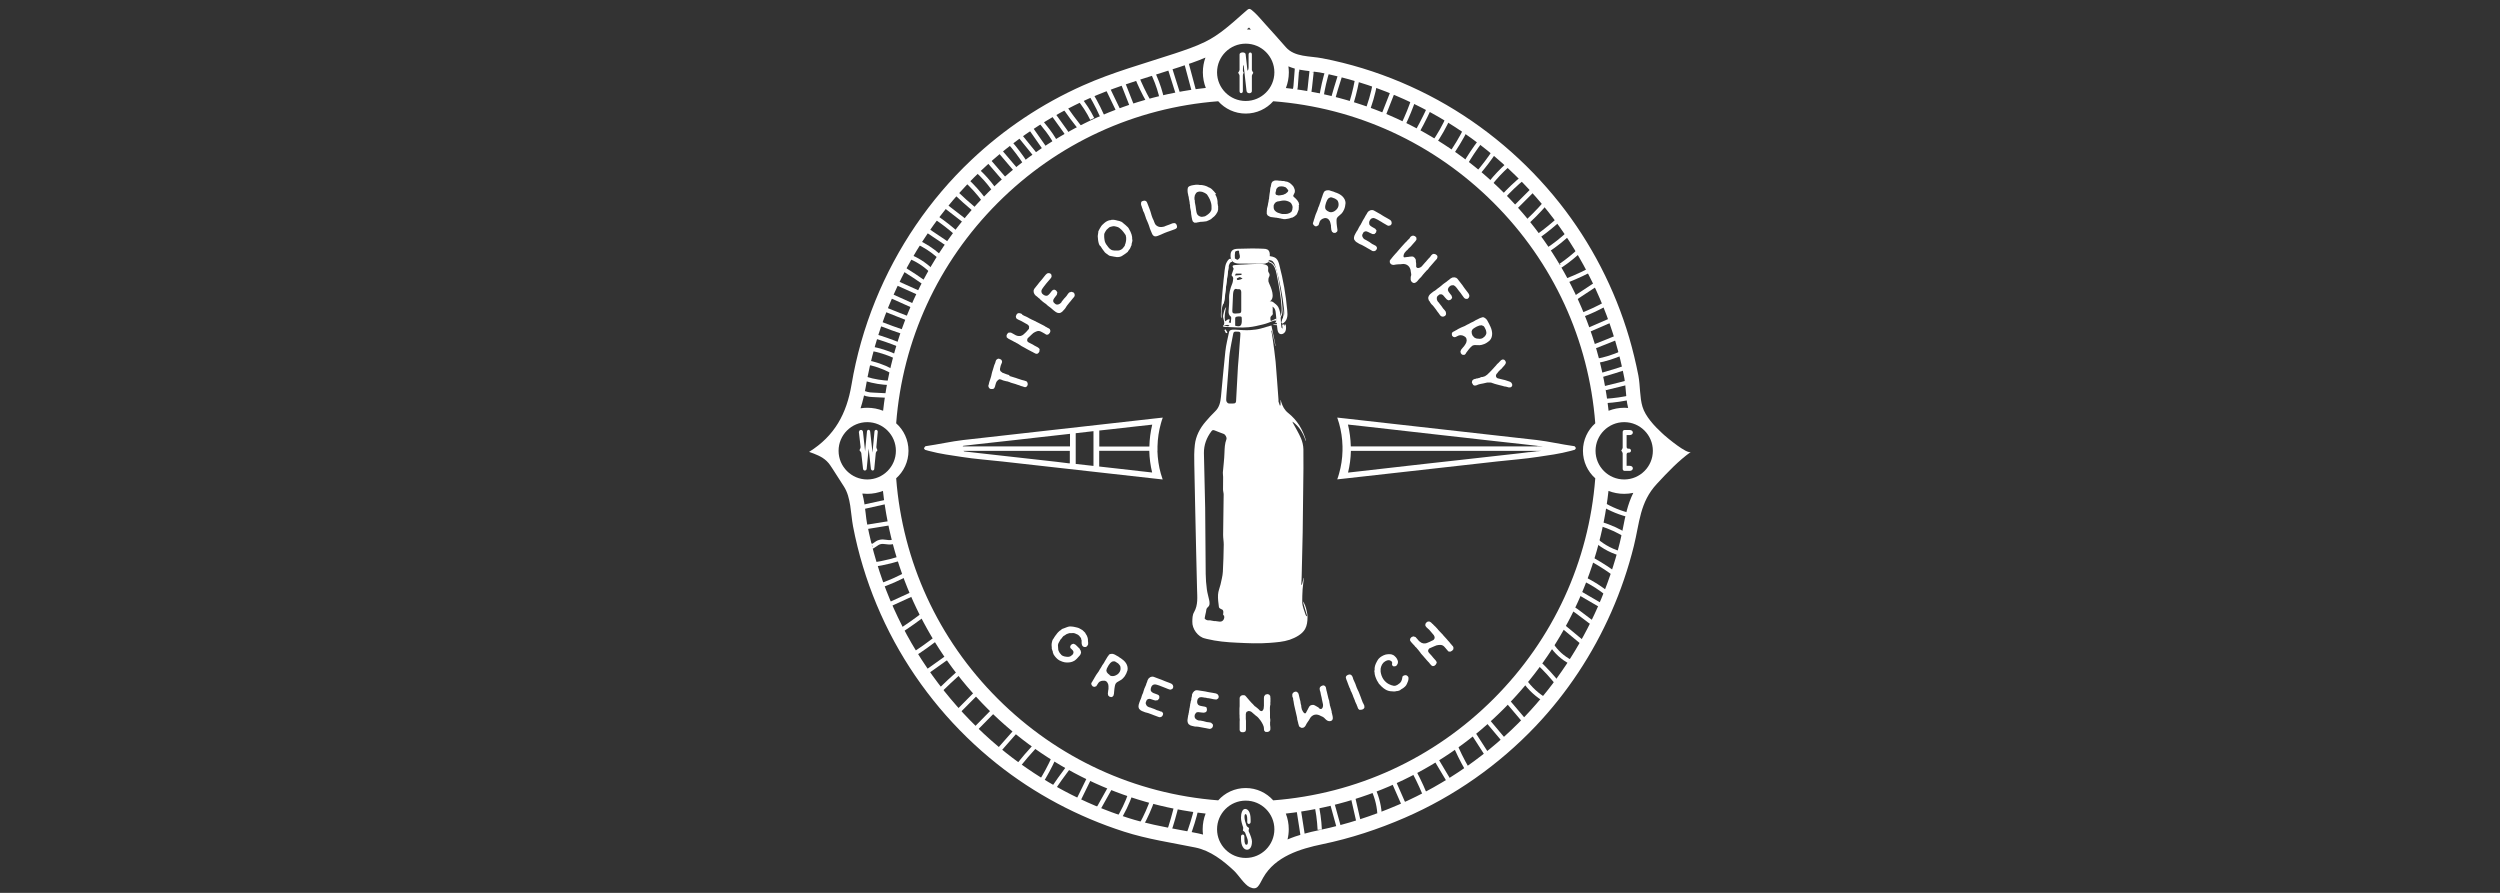 <?xml version="1.0" encoding="UTF-8"?>
<svg id="Layer_1" data-name="Layer 1" xmlns="http://www.w3.org/2000/svg" viewBox="0 0 280 100">
  <rect x="0" y="0" width="280" height="100" fill="#333333" stroke="none"/>
  <defs>
    <style>
      .cls-1 {
        fill: #fff;
        stroke-width: 0px;
      }
    </style>
  </defs>
  <path class="cls-1" d="m186.37,48.71l-.23-.21c-.85-.78-1.86-1.87-2.18-2.94-.32-1.05-.25-2.37-.46-3.49-.28-1.43-.62-2.85-1.03-4.25-1.61-5.46-4.26-10.61-7.79-15.07-3.73-4.71-8.4-8.67-13.67-11.56-2.67-1.46-5.49-2.65-8.4-3.54-1.48-.45-2.98-.83-4.5-1.12-1.42-.28-3.09-.11-4.09-1.24-.77-.87-1.53-1.74-2.32-2.6-.39-.42-.76-.89-1.18-1.28-.65-.58-.56-.53-1.2.02-1.38,1.21-2.68,2.44-4.35,3.26-1.1.54-2.26.92-3.42,1.31-3.43,1.13-6.94,2.09-10.25,3.57-4.61,2.05-8.86,4.89-12.52,8.36-4.66,4.4-8.33,9.82-10.74,15.75-1.23,3.03-2.13,6.19-2.67,9.41-.54,3.21-1.87,5.73-4.75,7.52.7.25,1.43.51,1.97,1.03.28.27.49.6.7.93.41.64.82,1.28,1.23,1.92.8,1.24.75,3.02,1.02,4.45.29,1.52.66,3.02,1.11,4.5.88,2.91,2.06,5.74,3.51,8.41,2.87,5.28,6.8,9.96,11.5,13.7,4.23,3.37,9.08,5.94,14.22,7.59,2.64.85,5.3,1.23,8,1.78,1.68.34,3.11,1.46,4.33,2.6.5.47,1.16,1.56,1.76,1.84.88.41,1.02-.2,1.51-1.07,1.35-2.37,4.12-3.22,6.63-3.74,3.14-.65,6.27-1.68,9.22-2.96,5.52-2.39,10.53-5.91,14.67-10.27,3.54-3.73,6.4-8.08,8.47-12.78,1.05-2.38,1.89-4.85,2.52-7.38.66-2.65.65-4.9,2.59-6.98,1.19-1.28,2.39-2.56,3.8-3.57-.41.3-2.69-1.61-3.01-1.9ZM139.52,4.89c1.77,0,3.21,1.44,3.21,3.21s-1.44,3.21-3.21,3.21-3.21-1.44-3.21-3.21,1.44-3.21,3.21-3.21Zm-42.39,48.81c-1.77,0-3.21-1.44-3.21-3.21s1.44-3.21,3.21-3.21,3.21,1.44,3.21,3.21-1.44,3.21-3.21,3.21Zm42.39,42.39c-1.77,0-3.21-1.44-3.21-3.21s1.44-3.21,3.21-3.21,3.21,1.44,3.21,3.21-1.44,3.21-3.21,3.21Zm39.15-42.52c-.72,9.33-4.7,18-11.38,24.69-6.69,6.69-15.36,10.66-24.69,11.38-.76-.85-1.86-1.38-3.08-1.38s-2.33.53-3.08,1.38c-9.33-.72-18-4.7-24.69-11.38s-10.66-15.36-11.38-24.69c.85-.76,1.38-1.86,1.38-3.08s-.53-2.33-1.38-3.08c.72-9.33,4.7-18,11.38-24.69,6.69-6.69,15.36-10.66,24.69-11.38.76.85,1.86,1.38,3.08,1.38s2.33-.53,3.08-1.38c9.33.72,18,4.7,24.69,11.38,6.69,6.69,10.66,15.36,11.38,24.69-.85.76-1.38,1.86-1.38,3.08s.53,2.33,1.38,3.08Zm3.24.13c-1.77,0-3.21-1.44-3.21-3.21s1.44-3.21,3.21-3.21,3.21,1.44,3.21,3.21-1.44,3.21-3.21,3.21Zm-37.71,40.33c.09-.37.14-.76.14-1.16,0-.62-.12-1.21-.33-1.75,9.2-1.01,17.83-5.14,24.41-11.73,6.59-6.59,10.72-15.22,11.73-24.41.54.21,1.13.33,1.75.33.35,0,.7-.04,1.03-.11-.64,1.29-.9,2.61-1.15,3.9-.11.55-.22,1.11-.36,1.67-.6,2.43-1.42,4.82-2.43,7.12-2.02,4.6-4.77,8.74-8.17,12.32-3.98,4.19-8.87,7.61-14.14,9.9-2.95,1.28-5.95,2.24-8.91,2.86-1.19.25-2.43.56-3.59,1.06Zm-9.46-.56c-.18-.05-.35-.09-.54-.13-.67-.14-1.35-.26-2-.38-2.02-.38-3.94-.74-5.84-1.35-5.02-1.61-9.63-4.07-13.71-7.31-4.51-3.59-8.34-8.16-11.09-13.21-1.4-2.58-2.54-5.3-3.38-8.11-.43-1.42-.79-2.88-1.07-4.34-.07-.35-.11-.75-.16-1.18-.08-.7-.17-1.44-.37-2.18.18.02.37.03.56.03.62,0,1.21-.12,1.75-.33,1.01,9.2,5.14,17.83,11.73,24.41,6.59,6.59,15.22,10.72,24.41,11.73-.21.54-.33,1.13-.33,1.75,0,.2.01.4.04.59Zm-35.85-47.47c-.54-.21-1.13-.33-1.75-.33-.26,0-.51.02-.76.06.24-.74.43-1.53.58-2.37.52-3.1,1.39-6.15,2.58-9.08,2.33-5.73,5.91-10.99,10.36-15.19,3.56-3.36,7.62-6.07,12.07-8.06,2.4-1.07,4.99-1.89,7.5-2.68.85-.27,1.73-.55,2.6-.83.97-.32,1.96-.65,2.94-1.07-.19.51-.29,1.07-.29,1.65,0,.62.12,1.21.33,1.75-9.2,1.01-17.83,5.14-24.41,11.73s-10.72,15.22-11.73,24.41Zm81.27,0c-1.01-9.2-5.14-17.83-11.73-24.41s-15.22-10.72-24.41-11.73c.21-.54.33-1.13.33-1.75,0-.23-.02-.46-.05-.68.84.37,1.74.46,2.51.55.36.04.69.08.99.13,1.46.28,2.92.65,4.34,1.08,2.8.85,5.52,2,8.1,3.41,5.05,2.76,9.6,6.62,13.18,11.14,3.36,4.25,5.96,9.28,7.51,14.53.4,1.35.73,2.72,1,4.1.07.38.11.83.15,1.31.05.66.1,1.34.27,2.01-.14-.01-.28-.02-.42-.02-.62,0-1.21.12-1.75.33ZM140.11,3.32c-.15-.02-.3-.03-.46-.03l.24-.21.22.25Z"/>
  <path class="cls-1" d="m113.05,42.11l.14.04.13.04.26.08.06.02.07.02.1.03.13.05.16.05.09.03.07.02.04.02.1.03.14.04.09.02.11.03c.11.03.19.06.21.07l.09.08h0s.06.16.06.16v.18s-.11.18-.11.18l-.17.07-.11-.03-.1-.03-.05-.02-.07-.02-.11-.03-.09-.03-.14-.06-.14-.04-.12-.04-.13-.05-.41-.12-.14-.04-.08-.04-.11-.04-.12-.04-.1-.03h-.07s-.04-.02-.04-.02h-.04s-.09-.03-.09-.03l-.1-.02-.1-.03-.1-.04h-.03s-.03-.03-.03-.03l-.2-.06h-.08s-.12.07-.12.07l-.14.14c-.05.06-.09.14-.12.24l-.08.27v.04s-.1.23-.1.23h0c-.04.06-.11.1-.22.1-.1,0-.18,0-.24-.02-.07-.03-.13-.1-.17-.19-.04-.09-.05-.17-.02-.22l.04-.11.02-.12.05-.18c.03-.07.06-.16.09-.26.04-.1.07-.2.09-.29l.03-.12.02-.1.03-.13.04-.16.05-.16.04-.12.14-.47.02-.06.03-.06.07-.17.04-.15.04-.11.04-.07.14-.1c.06-.04.15-.04.25,0h-.02s.12.05.12.05l.07.05c.07.09.1.19.07.3l-.03.08-.03.07-.07.17-.04.15-.02.1-.02.08c-.03.14,0,.25.06.33l.23.18.11.03.12.05.18.07.19.06.15.04Z"/>
  <path class="cls-1" d="m114.46,35.22l.11.07.09.05.08.04.12.05.15.07.17.09.03.02.03.02.03.02.04.02-.03-.02.29.15.07.03.07.03.18.09h0s.02,0,.02,0l.06.03.03.02.03.02.04.02h0s.04.02.04.02l.08.04.16.08c.07.03.16.08.27.14l.04.02.08.04c.11.06.19.1.25.13l.11.08.07.03.09.05.08.05.13.06.11.08.07.21-.06.19-.14.17-.19.07-.13-.05-.09-.06-.03-.02-.09-.05-.1-.06-.25-.13c-.14-.07-.29-.08-.44-.03-.15.05-.28.12-.4.2l-.2.18-.18.17-.18.17h0c-.08.06-.12.15-.13.26,0,.11.04.2.15.26l.06.03.09.05.14.07.16.08.23.14.36.19c.12.07.19.15.21.22l-.03.23v.03s-.1.15-.1.15l-.15.1-.16-.02-.16-.08-.15-.08-.03-.02-.03-.02h-.02s-.13-.07-.13-.07c-.06-.03-.14-.07-.25-.13l-.04-.02-.07-.04-.13-.07-.21-.12c-.09-.05-.2-.11-.33-.18l-.04-.02-.06-.04-.07-.05-.07-.04-.04-.03-.04-.03-.06-.03-.11-.07-.12-.06-.06-.03-.05-.04-.06-.03-.06-.02-.06-.03-.06-.04-.07-.04-.05-.02-.05-.03-.16-.08-.24-.13-.17-.14h0s-.02-.2-.02-.2l.07-.18.16-.15h.24s.01-.01.01-.01l.11.06.13.07c.05.03.13.07.23.13l.09.05c.1.05.2.07.29.08h.23s.17-.06.17-.06l.12-.07.17-.15.15-.14.11-.12.06-.07.17-.19.02-.26c-.03-.09-.09-.17-.2-.24l-.24-.13-.21-.12-.09-.05-.07-.04-.11-.06-.1-.04-.1-.05-.13-.06-.13-.08-.07-.08-.04-.17.06-.19.11-.14.17-.06.19.04.14.06.04.04Z"/>
  <path class="cls-1" d="m119.82,32.74l.16-.06.25.07.11.14.03.15-.02.13-.05.08-.07.09-.08.09-.09.11-.14.18-.14.16-.27.34-.1.15-.07.12-.09.12-.14.15-.02.02-.14.15-.21.12c-.08.02-.18.02-.29-.01-.11-.03-.24-.11-.38-.23l-.25-.2-.05-.06-.07-.05-.07-.06-.18-.13-.15-.12-.02-.02-.03-.03-.04-.04-.06-.05-.05-.04-.08-.05-.09-.07-.06-.04-.1-.08-.08-.07-.05-.05-.07-.05-.06-.06h-.01s0-.02,0-.02h0s-.08-.08-.08-.08l-.1-.07-.11-.1-.11-.09-.1-.07-.15-.18-.08-.21v-.21s.07-.16.07-.16l.46-.58.11-.14.12-.14.17-.2.19-.24.2-.25.02-.02.02-.02.03-.03.05-.04.04-.04.05-.03c.06-.03.14-.04.24-.02.1.02.17.08.22.17l.02.21-.06.14-.15.18-.12.14-.13.15-.11.13-.05.06-.17.22-.05.06s-.07.09-.13.18l-.11.16-.07.19.04.21c.03.07.1.15.21.22l.13.07.15.04.15-.02.14-.1.08-.08.1-.12.21-.27.21-.11.22.09.15.21-.04.23h-.01s0,.03,0,.03v.02s-.14.18-.14.18l-.15.2c-.09.11-.13.22-.12.33.01.11.06.18.13.23l.13.11c.1.06.21.07.33.03s.23-.11.3-.2l.02-.03h.01s.03-.08.03-.08l.05-.06.2-.25.06-.07.07-.07.08-.09.08-.09.1-.15.09-.12.06-.07.06-.06h.02Z"/>
  <path class="cls-1" d="m123.19,27.53l-.1-.18-.06-.21-.04-.21-.02-.2v-.04s-.02-.18-.02-.18v-.04s0-.05,0-.05l.03-.23.02-.11v.02s.01-.18.01-.18l.09-.19.03-.05h0s.03-.06.03-.06l.05-.09.06-.09.07-.12.05-.05-.03.03.07-.09.26-.24h0c.11-.1.24-.18.38-.24l.14-.05.15-.03h.07s.05-.03.05-.03h.08s-.02,0-.02,0h.06s.02,0,.02,0h0s.15,0,.15,0l.17.03.09.02.1.03.1.02.04.03-.02-.02-.02-.02.02.02h.05s.04.02.04.02h.05s.06.04.06.04l.1.02.08.05.09.06.07.05h0s.01.02.01.02l.03.03.07.05.03.03.1.08.1.09.02.02.06.06.04.03.08.08.07.09c.17.29.28.52.33.7.05.18.07.3.07.37v.08s0,.02,0,.02v.02s.03.18.03.18l-.03.18-.05.17-.02.19-.05.11v-.02s-.03.08-.03.08l-.03.08-.07.15-.11.14-.1.14h-.02s.03,0,.03,0l-.03.05-.05.05-.04.03-.05.03h-.01s-.01.03-.01.03l-.02.02h-.03s-.06.06-.06.06l-.2.13-.12.08-.12.07-.03.02c-.22.09-.47.11-.74.04h-.03s-.06-.01-.06-.01l-.08-.02-.12-.02-.11-.02-.18-.04-.15-.09-.05-.05-.08-.05-.04-.03-.11-.08-.09-.08-.02-.03-.13-.17-.14-.19-.2-.31h-.02s0-.02,0-.02Zm.75-.11l.07.1.11.15.12.14.11.09.05.03.05.03h-.04s.07.02.07.02l.04.02.05.02c.07.02.14.03.24.04.09,0,.15,0,.19,0h.06s.1,0,.1,0h.1s.06-.02.06-.02h-.01s.04,0,.04,0l.07-.02.14-.06.13-.09h.01s.02-.03.02-.03l.07-.08.08-.1.07-.09.04-.08v.04s.01-.03.01-.03v-.08s.02-.01.02-.01v.02s0-.07,0-.07l.04-.08c.03-.1.06-.23.08-.4s0-.35-.05-.54l-.11-.16-.14-.19-.15-.18-.11-.11c-.14-.13-.25-.21-.33-.25l-.09-.03-.13-.04-.14-.03-.11-.02s-.11,0-.22.03c-.11.02-.19.04-.26.07l-.12.09h0s-.13.12-.13.12l-.11.1-.09.14-.04.06h0s0,0,0,0c-.05.09-.08.15-.1.19l-.03.13v.08s0-.01,0-.01v.09s0,.13,0,.13l.02.2.03.19.02.1.05.13.06.12.1.16Zm1.51-2.63h.01s-.01,0-.01,0Zm.41.23h0s-.02-.02-.02-.02l.02.02Z"/>
  <path class="cls-1" d="m131.44,24.99h.17s.13.12.13.12c.03.04.06.11.08.2.02.09.01.16-.02.21l-.09.09-.12.06-.11.04-.58.21-.12.04-.16.06-.18.07c-.07.03-.15.06-.25.11l-.13.06-.27.11-.15.06-.11.03c-.09.02-.17.02-.23,0l-.15-.09-.09-.13-.06-.13-.04-.1s-.05-.12-.09-.21c-.03-.09-.06-.16-.08-.2l-.05-.16-.07-.21-.08-.21-.07-.17-.03-.07-.02-.04-.02-.05-.03-.07-.03-.07-.05-.12-.03-.12-.04-.1s-.05-.15-.1-.3l-.02-.05v.02s-.02-.07-.02-.07l-.04-.07-.02-.04-.02-.04-.04-.09-.02-.11-.08-.2-.03-.1-.02-.07-.02-.05-.02-.05-.02-.07s-.01-.11,0-.2c.01-.09.05-.15.12-.19h.03s.19-.06.19-.06l.14.02.1.06.06.07.05.11.06.15.1.26.02.05.02.05.06.16.06.16c.03.09.06.19.09.29.03.11.06.2.08.28l.07.2.06.15.06.12.05.11.05.14.02.05.02.05.05.11c.06.13.18.23.35.31.17.07.37.08.61.02h.05s.05-.03.05-.03l.06-.02.06-.03c.19-.07.34-.12.44-.16.11-.04.19-.07.25-.1l.11-.04h.05Z"/>
  <path class="cls-1" d="m136.1,21.8l.09.12.05.12.06.17.04.17.03.21v.2s.01.03.01.03v.03s.02.07.02.07v.08s.03.08.03.08v.1s0,.02,0,.02v.02s0,.05,0,.05v.2s-.05.21-.05.21l-.06.12-.07.11h0s-.02.04-.02.04l-.03.05-.15.18-.07.07-.15.12-.04.02h.03s-.06.04-.06.04l-.04.02-.02.02.04-.02-.05.05-.12.08-.14.07-.04.02-.1.04h-.03s.02.01.02.01l-.12.05-.13.03h-.05s-.22.03-.22.03h-.02s0,0,0,0h0s-.15.01-.15.01h-.1s-.1.02-.1.02l-.27.05h-.03s-.03.02-.03.02h-.05s-.05.01-.05.01h-.19s-.17-.13-.17-.13l-.07-.18-.05-.23-.03-.17-.02-.14-.02-.1c0-.16-.02-.34-.07-.54l-.03-.14-.02-.14v-.15s-.03-.16-.03-.16l-.02-.09v-.11s-.02-.08-.02-.08v-.04s-.03-.13-.03-.13l-.04-.2v-.04s-.02-.13-.02-.13l-.04-.13-.02-.13-.04-.17-.02-.2v-.2s.03-.17.03-.17c.04-.1.11-.16.2-.2.09-.04.16-.06.21-.07l.33-.06h.06s.07-.02.07-.02h.02s.07,0,.07,0h0s.07,0,.07,0c.1,0,.2,0,.31.03h.06s.08,0,.08,0h.02s.03,0,.03,0l.13.02h.03s.1.03.1.03l.11.02.19.07h0s.04.01.04.01l.16.09.05.02h-.01s.15.06.15.06l.15.1.11.1.1.11h0s.06.05.06.05l.09.11.09.12.06.05h.02s0,.03,0,.03Zm-.41,1.64c0-.07,0-.16,0-.27,0-.11,0-.22-.03-.35-.03-.14-.08-.29-.15-.47-.08-.17-.18-.35-.3-.53l-.06-.07h0s-.06-.04-.06-.04l-.13-.09c-.05-.03-.14-.07-.27-.12h0s-.12-.03-.12-.03h0s-.03,0-.03,0c-.11-.02-.22-.03-.31,0-.11.02-.2.07-.26.14l-.14.24-.05.26v.22s.04.13.04.13v.04s0,.04,0,.04v.06s.01.09.01.09l.07.37.02.13.02.17h0c.01.08.02.17.04.26l.03.16c.04.18.12.3.22.37.1.07.2.11.29.13h0s.07,0,.07,0h.08s.07-.02.07-.02h.06s.06-.01.06-.01l.09-.03-.02.02.09-.05.16-.1.16-.12.13-.12.07-.08h0s.11-.18.11-.18l.04-.16h0Z"/>
  <path class="cls-1" d="m145.46,22.96c.02.08.02.2,0,.36v.12s-.04.13-.04.13l-.02.04-.02.05v.03s-.02.03-.02.03c-.02.09-.08.21-.16.34l-.08.06-.17.14-.19.1-.04.02h-.07s.04,0,.04,0h-.03s-.1.03-.1.03l-.08.03h0s-.09.03-.09.03l-.1.02-.12.02-.2.03h-.2s-.08-.02-.08-.02l-.13-.02-.13-.03-.08-.03.03.03-.1-.03-.1-.02-.14-.02h0s-.09-.02-.09-.02h-.07s-.06-.01-.06-.01l-.47-.06h-.03s-.03-.02-.03-.02l-.06-.02-.08-.04-.17-.1-.1-.18v-.11s0-.08,0-.08v-.06s0-.07,0-.07l.02-.14v-.07s.01-.07.01-.07l.06-.24.03-.13.02-.13v-.04s.02-.05.02-.05l.02-.12.02-.08.02-.18v-.03s.02-.03.02-.03l.02-.09v-.08s.02-.17.02-.17l.03-.25.02-.12.02-.12.02-.14v-.11s.02-.07.02-.07v-.07s.03-.12.03-.12v-.03s.02-.03.02-.03l.02-.06v-.04s.02-.1.02-.1l.04-.19.09-.17.2-.12c.09-.03.2-.04.35-.03l.23.03h.03s.05,0,.05,0h.08s.17.03.17.03h.17s.1.02.1.02h.01s.02.01.02.01l.06.02.13.02h.02s.04.02.04.02h.05s.09.05.09.05l.15.07h-.03s.01,0,.01,0h.01s.05.03.05.03l.09.08.18.17.11.13.08.16c.02.06.05.14.08.23v.24s-.1.22-.1.22h0c-.05.08-.07.15-.08.19l.02.07.07.07.19.17.18.2.14.22.06.24v.04s0,.01,0,.01Zm-.71.42c.03-.12.03-.23,0-.32-.03-.09-.08-.19-.14-.29h0c-.04-.06-.13-.13-.26-.19-.13-.06-.27-.1-.42-.12h-.18s-.15.01-.15.01c-.12.03-.22.05-.3.06l-.24.04h0s-.17.08-.17.08l-.13.14-.08.14-.03.09v.06s0,.02,0,.02v.02s0,.03,0,.03v.07c0,.18.07.33.22.45.14.12.33.2.55.25l.11.03.1.02h.11s.12,0,.12,0h.14s.14-.02.14-.02l.13-.02h-.03s.04-.02.04-.02h.05s.02-.02.02-.02h.02s.11-.06.11-.06c.1-.05.16-.1.19-.16l.08-.23v-.04Zm-1.84-2.01v.04s-.02.04-.02.04l-.03.1v.08c-.01.09.02.16.1.2l.24.06.21-.02.16-.03.13-.02h.03s-.03,0-.03,0l.08-.03.1-.05.1-.04.04-.03.07-.06.13-.11.06-.12v-.08s-.1-.12-.1-.12h0s-.04-.05-.04-.05l-.04-.05-.04-.04-.07-.05h0s-.06-.07-.06-.07l.02.03h0s-.02,0-.02,0h-.02s-.18-.06-.18-.06l-.24-.02c-.15,0-.27.03-.38.11-.1.08-.17.19-.19.31v.1Z"/>
  <path class="cls-1" d="m149.79,25.68v.03s0,.04,0,.04v.12s-.06.1-.06.1l.02-.02-.18.13h-.21s-.17-.12-.17-.12l-.08-.2h0s-.04-.34-.04-.34v-.16c-.01-.06-.04-.16-.07-.31l-.06-.18-.12-.18-.17-.13-.18-.04h-.08s-.15.04-.15.04l-.17.07-.16.13h0s-.09.13-.09.13c-.02.04-.05.12-.08.23l-.02.08-.04.09v.02s-.04.03-.04.03l-.17.1h-.18s-.18-.15-.18-.15l-.07-.18.09-.27.03-.12.04-.12.02-.05.03-.11.04-.13.05-.15.03-.08.06-.14c.04-.09.08-.18.12-.29.04-.1.07-.19.08-.25l.04-.12.02-.03.02-.03.06-.17.03-.09.03-.09.06-.16.05-.16.03-.09.02-.07.05-.15.05-.13.05-.16.05-.14.04-.08v-.03s.03-.03.03-.03v-.02s.01,0,.01,0h0s.04-.08.04-.08l.09-.08.14-.06.16-.02h.15s.1.03.1.03l.18.06.24.07.18.08.1.03.08.03c.11.04.22.1.33.16s.22.15.31.24c.09.09.17.2.23.32.06.12.1.26.1.41-.02.27-.07.51-.16.72-.09.21-.19.36-.29.46-.1.1-.19.18-.28.25l-.15.13-.1.16c-.02.07-.03.15-.03.26,0,.11,0,.21.01.29,0,.08.02.17.03.28l.05.35h0Zm-.89-1.94c.08.03.17.04.27.02.1-.02.2-.05.29-.11.09-.06.18-.13.26-.22.08-.09.14-.19.17-.3.03-.09.04-.2.03-.31-.01-.11-.04-.23-.1-.34l-.11-.11-.12-.08-.08-.05-.11-.04-.1-.04c-.1-.05-.2-.07-.28-.06l-.21.09-.16.2c-.04.08-.08.17-.12.28l-.06.2-.05.21v.23s.08.18.08.18l.17.14.22.11Z"/>
  <path class="cls-1" d="m154.11,27.54l.09.15c.04.07.03.16-.03.26l-.12.13-.14.05h-.13s-.09-.03-.09-.03l-.1-.06-.1-.06-.12-.07-.2-.11-.18-.11-.38-.21-.16-.08-.13-.05-.13-.07-.17-.11h-.02s-.17-.13-.17-.13l-.15-.19c-.03-.08-.05-.17-.03-.28.01-.11.07-.25.16-.41l.16-.28.05-.06.04-.07.04-.08.1-.2.1-.17v-.02s.04-.03.04-.03l.03-.05.04-.07.03-.05.04-.09.06-.1.03-.07.06-.11.05-.09.04-.06.04-.07.05-.07h0s0-.02,0-.02h0s.06-.09.06-.09l.05-.11.08-.13.08-.12.05-.11.15-.18.2-.11.2-.03.17.04.64.36.16.09.15.1.23.14c.09.05.18.1.27.15l.28.16.03.02.03.02.04.02.05.04.04.04.04.05c.04.06.06.13.06.24,0,.1-.05.18-.13.24l-.2.06-.15-.04-.2-.12-.16-.09-.17-.1-.14-.09-.07-.04-.24-.14-.06-.04s-.1-.05-.2-.1l-.17-.08-.19-.04-.2.07c-.06.04-.13.12-.19.24l-.05.14v.16s.03.15.03.15l.12.13.09.06.13.08.3.17.15.19-.05.23-.18.18h-.23s-.01-.01-.01-.01h-.02s-.03-.02-.03-.02l-.2-.09-.22-.11c-.13-.07-.24-.09-.35-.06-.1.03-.17.08-.2.16l-.08.15c-.05.1-.04.22.02.33.06.12.14.21.25.26l.03.02h0s.08.03.08.03l.06.04.28.16.08.05.08.06.1.07.1.07.16.08.13.07.08.04.07.05v.02Z"/>
  <path class="cls-1" d="m155.67,29.42l-.02-.21.09-.14.08-.09.06-.08.03-.04.06-.07.08-.1.08-.09.04-.05.02-.02.02-.02.02-.02.05-.06.03-.04.04-.03.55-.64.18-.2.18-.2.16-.17.11-.1.13-.15.07-.07.08-.07.03-.03.04-.05.03-.05.04-.07.07-.07.13-.08c.1-.03.21-.02.3.03s.16.12.19.19v.22s-.12.17-.12.17l-.38.43-.05.06-.07.08-.08.08-.05.05-.07.06-.05.05-.03.03-.07.09-.07.07-.03.02-.03.02-.11.12-.04.05-.04.05-.02.02-.02.02-.08.17-.04.17.02.13.11.04.08-.02.32-.04h.11s-.02-.01-.02-.01l.11-.02h.13s.08-.02.08-.02l.16.03.15.12.11.16.03.16h0c-.01.06,0,.16.03.32v.09s0,.03,0,.03h0s0,.02,0,.02v.11s0,.11,0,.11l.09.13.17.02.19-.06.16-.11.4-.46.09-.09.08-.1.2-.23.1-.1.09-.1.11-.16.14-.13.14-.05.17.03.15.09.1.12v.16s-.05.15-.05.15l-.08.09-.06.07-.09.09-.09.11-.54.62-.14.2-.18.16-.1.12-.06.06-.12.14-.08.09-.08.1-.08.1-.08.1-.06.06-.07.06-.07.08-.09.1-.08.1-.06.07-.02.02-.13.11-.18.07c-.11,0-.21-.05-.3-.15-.09-.1-.12-.23-.1-.39v-.14s.04-.15.04-.15l.02-.08-.02-.19-.03-.17c0-.14-.04-.27-.09-.38-.05-.12-.12-.22-.22-.3-.09-.07-.19-.13-.31-.16-.12-.03-.26-.04-.41-.01l-.16.02h-.17s-.25.02-.25.02l-.19.03h.01c-.08.03-.18.03-.29,0-.12-.03-.21-.12-.28-.26v.02Z"/>
  <path class="cls-1" d="m161.94,34.99l.02.17c0,.08-.04.16-.13.23l-.17.07h-.15s-.12-.06-.12-.06l-.07-.06-.07-.09-.07-.1-.08-.11-.14-.18-.12-.18-.27-.35-.12-.14-.1-.09-.09-.11-.11-.17v-.02s-.13-.17-.13-.17l-.06-.23c0-.08.02-.17.08-.28s.16-.21.31-.32l.25-.19.07-.03.07-.05.07-.05.17-.14.16-.12h.02s.03-.04.03-.04l.05-.03.06-.05.05-.04.07-.06.09-.07.05-.05.1-.08.08-.06.06-.04.07-.05.07-.05h.01s0-.01,0-.01h0s.09-.06.09-.06l.09-.08.12-.09.12-.09.09-.08.21-.11.22-.02.2.05.14.11.45.58.11.14.1.15.15.21.19.25.2.26.02.03.02.03.02.03.03.06.02.05.02.06c.02.07,0,.15-.04.24-.05.09-.12.15-.22.17l-.21-.03-.12-.1-.14-.19-.11-.15-.11-.16-.1-.13-.05-.06-.17-.22-.04-.06-.14-.18-.13-.14-.16-.11h-.21c-.08,0-.17.05-.26.13l-.1.11-.07.14-.02.15.06.16.06.09.09.12.21.27.06.24-.14.19-.24.09-.21-.09h0s-.02-.03-.02-.03l-.02-.02-.15-.16-.16-.19c-.09-.12-.19-.18-.29-.19-.11-.01-.19,0-.25.07l-.13.1c-.08.08-.12.18-.11.31,0,.13.05.25.12.34l.02.03h0s.07.06.07.06l.04.06.2.26.06.07.06.09.07.1.07.1.12.13.09.11.05.07.04.07v.02Z"/>
  <path class="cls-1" d="m164.2,39.58l-.03.02-.02.03-.09.09-.12.03h.03s-.22-.03-.22-.03l-.14-.16-.04-.2.08-.2h0s.22-.27.22-.27l.11-.12s.1-.14.17-.26l.08-.17.04-.21-.03-.21-.1-.16-.07-.05-.13-.08-.18-.07-.21-.02h0s-.16.03-.16.03c-.04.01-.11.05-.22.1l-.07.04-.1.04h-.02s-.04.02-.04.02l-.19-.05-.12-.13-.03-.22.08-.17.25-.13.1-.06.12-.06.05-.03.09-.06.12-.06.14-.07.08-.04.14-.06c.09-.03.19-.07.29-.12.1-.05.18-.09.23-.13l.12-.06h.03s.03-.03.03-.03l.16-.08.08-.05.08-.04.16-.07.15-.08.08-.05.06-.04.14-.07.13-.06.15-.08.14-.06.08-.03h.03s.03-.02.03-.02h.01s0,0,0,0h0s.08-.03.08-.03h.12s.14.07.14.07l.13.1.1.11.06.09.09.17.12.22.08.18.05.09.03.08c.05.1.09.22.12.35.03.13.05.26.05.39,0,.13-.02.26-.06.39-.04.13-.11.25-.21.36-.2.18-.41.32-.61.4-.21.08-.39.13-.53.13-.14,0-.27,0-.38-.01h-.2s-.18.04-.18.04l-.21.17-.2.22-.17.22-.21.28h0Zm.73-2l.18.21c.08.06.18.1.29.13.11.02.22.03.34.03.12,0,.23-.04.33-.09l.24-.2c.07-.09.13-.19.16-.31v-.15s-.03-.14-.03-.14l-.02-.09-.05-.11-.05-.1c-.04-.11-.1-.18-.16-.24l-.22-.09-.25.03c-.09.03-.18.07-.28.11l-.18.1-.18.11-.17.16-.06.19.02.22.08.23Z"/>
  <path class="cls-1" d="m168.94,43.38c-.05-.02-.12-.04-.21-.06-.09-.02-.17-.04-.24-.04h-.05s-.04-.03-.04-.03l-.2-.05c-.09-.02-.18-.05-.28-.07-.1-.02-.2-.05-.3-.08-.1-.03-.18-.05-.25-.07l-.11-.05.03.02-.07-.02c-.1-.05-.2-.08-.31-.09-.11,0-.22-.01-.33,0-.17.04-.33.08-.48.11-.15.03-.25.05-.27.05h0s-.09.02-.09.02l-.11.03-.1.03-.08.04-.08.03-.12.03h-.13s-.12-.06-.12-.06l-.15-.26.03-.22.16-.15.17-.06h.07s.07-.04.07-.04h0s.04,0,.04,0h.03s.05-.01.05-.01l.22-.06h.04s.06-.04.06-.04h0s.09-.04.09-.04l.1-.02h.07s.07-.02.07-.02l.09-.03.12-.04.09-.07.14-.09.13-.14h.02c.1-.1.19-.2.27-.28l.2-.21.11-.12.04-.05.04-.04.2-.22.11-.14.04-.03.14-.13.14-.15.07-.06h-.02s.1-.08.1-.08l.14-.06.16.02c.06.03.11.09.17.18l.04.18-.07.15-.1.14-.1.11-.17.19-.05.07-.15.12-.1.1-.07.07-.1.13-.08.11h-.02s-.1.17-.1.17v.15c.04.13.12.21.23.23h0s.13.03.13.03l.2.05.2.05.13.03.13.03h.03s.03.03.03.03l.13.03.13.05.11.03.15.06.14.11.08.18v.12s-.05.09-.05.09l-.05.07-.13.05h-.19Z"/>
  <path class="cls-1" d="m120.92,72.68l.12.2.04.21-.04.13-.03.08-.09.13-.12.13-.18.2-.15.14-.15.11c-.07.04-.15.08-.24.11-.1.03-.21.06-.33.07-.13.02-.27.01-.42,0h.01s-.13-.02-.13-.02l-.22-.06c-.09-.03-.19-.07-.31-.13-.11-.06-.2-.13-.27-.19-.1-.09-.18-.18-.26-.28-.08-.1-.13-.17-.14-.2h0s-.03-.08-.03-.08l-.02-.06h-.01s0-.02,0-.02l-.03-.07v-.03s0-.03,0-.03v-.02s-.07-.19-.07-.19l-.05-.16v-.03s0-.04,0-.04v-.05s0,0,0,0c0-.07-.01-.16-.02-.26,0-.1,0-.2.03-.31l.04-.17c.02-.09.07-.18.14-.27l.03-.03.03-.05h0s.03-.07.03-.07l.06-.08.06-.09h0s.08-.1.08-.1l.11-.15.12-.14.1-.09.02-.02.03-.04h.02s.02-.02.02-.02l.07-.04.08-.07.12-.09.08-.03.09-.03c.11-.04.22-.08.34-.13.12-.05.2-.07.26-.07h-.02c.05-.02.13-.02.24-.01.11,0,.22.02.34.04.12.02.23.05.35.08.11.03.2.06.26.1h0s.3.17.3.17l.03.02.02.02.16.15.12.12.03.07h0s.04.06.04.06l.04.07.04.06.03.05.02.05h0c.04.08.07.17.09.27.02.1.03.2.02.28h0s0,.03,0,.03l.02.12v.04s0-.02,0-.02v.11s0,.07,0,.07h0s0,.05,0,.05v-.02s-.03.07-.03.07l-.06.1-.08.09-.11.05h0c-.21.02-.34-.05-.41-.23h0s-.04-.19-.04-.19v-.19s0-.14,0-.14l-.04-.11h0s-.03-.06-.03-.06v-.03s.03.04.03.04v-.03s-.08-.13-.08-.13l-.1-.12-.02-.03-.02-.03-.04-.03-.05-.05-.06-.04-.07-.05.02.02c-.09-.05-.19-.09-.29-.13-.1-.04-.21-.05-.34-.03-.12,0-.21,0-.26,0l-.16.05h0s-.19.07-.19.07l-.07.05-.15.1-.02.02h-.03s0,0,0,0l-.06.04-.05.05-.04.05-.05.05v.02s-.03.03-.03.03l-.03.05-.05.05-.09.1-.06.1v.02s-.02.02-.02.02l-.05.09-.06.11-.05.1-.02.08-.02.08v.04s.01.12.01.12v.08s.01.08.01.08c0,.03.01.1.01.19h0s.03.12.03.12v.02s.02.02.02.02l.02.05.04.07.04.08.07.09.08.08.04.06.03.03c.08.07.19.12.32.15.13.03.27.05.4.05.09,0,.18-.02.27-.06l.23-.17c.07-.08.11-.16.12-.25.01-.09-.02-.18-.09-.26l-.1-.1-.07-.07-.09-.08-.02-.16h0s.05-.13.05-.13l.13-.13.18-.06.2.08s.08.07.17.15c.09.08.18.17.27.27l.1.1Z"/>
  <path class="cls-1" d="m124.75,77.72v.03s-.01.04-.01.04l-.03.12-.08.09h.03s-.2.08-.2.08l-.21-.06-.14-.14-.03-.21h0s.04-.34.04-.34l.03-.16c0-.06.01-.17,0-.31l-.02-.18-.08-.2-.13-.16-.17-.08h-.08s-.15,0-.15,0l-.19.03-.19.09h0s-.11.11-.11.11c-.03.03-.07.1-.13.2l-.04.07-.06.08v.02s-.05.03-.05.03l-.19.06-.17-.05-.14-.17-.03-.19.15-.24.06-.11.07-.11.03-.05.05-.1.07-.11.08-.14.05-.08.09-.13c.06-.08.12-.16.18-.25.06-.09.1-.17.13-.23l.07-.11.02-.03.02-.03.09-.15.04-.08.05-.08.1-.14.09-.14.05-.09.03-.06.08-.13.07-.12.09-.15.08-.13.06-.07.02-.02.02-.03h0s0-.02,0-.02h0s.05-.07.05-.07l.11-.06.15-.03h.16s.14.05.14.05l.1.04.17.1.22.12.16.12.09.05.07.05c.09.06.19.14.29.23.1.09.18.19.25.3.07.11.12.23.15.36s.04.27.01.42c-.08.26-.18.48-.31.67-.14.18-.26.31-.38.39-.12.08-.23.14-.33.19l-.17.1-.13.14c-.04.06-.06.14-.09.25-.02.11-.04.21-.05.29-.01.08-.02.17-.03.28l-.03.35h0Zm-.45-2.08c.07.05.16.08.26.08.1,0,.21,0,.31-.04.1-.04.2-.09.3-.16.09-.07.17-.15.23-.26.05-.08.08-.18.1-.3.01-.11,0-.23-.03-.35l-.08-.13-.1-.11-.06-.07-.1-.06-.09-.06c-.09-.07-.18-.11-.26-.12l-.23.04-.2.16c-.06.07-.12.15-.18.24l-.1.18-.1.19-.06.22.05.19.14.17.19.15Z"/>
  <path class="cls-1" d="m130.12,79.7l.11.13c.05.07.05.15.01.26l-.1.15-.13.07-.13.02-.09-.02-.11-.04-.11-.04-.13-.05-.22-.08-.2-.08-.41-.15-.18-.05-.13-.03-.14-.05-.19-.08h-.02s-.19-.1-.19-.1l-.17-.16c-.05-.07-.07-.16-.08-.28,0-.11.03-.26.1-.44l.11-.3.04-.07.03-.08.03-.08.06-.21.07-.18v-.02s.03-.04.03-.04l.02-.05.03-.08.02-.06.02-.09.04-.11.02-.07.04-.12.04-.09.03-.06.03-.08.04-.08v-.02s.01,0,.01,0h0s.04-.1.04-.1l.03-.12.06-.14.05-.14.03-.11.12-.2.18-.14.2-.06.17.02.69.26.17.06.17.07c.07.03.15.06.24.1.09.03.19.07.29.11l.3.11.03.02.03.02h.04s.06.05.06.05l.05.03.04.04c.05.05.08.12.09.22.01.1-.02.19-.09.26l-.19.09-.15-.02-.22-.08-.17-.07-.18-.07-.15-.06-.08-.03-.26-.1-.07-.03s-.11-.04-.22-.07l-.18-.05h-.2s-.18.1-.18.1c-.06.05-.11.14-.15.27l-.03.14v.16s.08.14.08.14l.14.11.1.05.14.05.32.12c.1.04.15.09.18.17v.24s-.17.21-.17.21l-.23.03h-.02s-.02,0-.02,0h-.03s-.21-.06-.21-.06l-.24-.08c-.14-.05-.25-.05-.35,0-.1.04-.16.11-.18.19l-.06.16c-.03.11,0,.22.07.33s.17.18.29.22h.03s0,.02,0,.02h.08s.07.03.07.03l.3.11.09.03.09.04.11.05.11.05.17.05.14.05.08.03.07.04h.01Z"/>
  <path class="cls-1" d="m135.66,80.97l.13.11c.06.06.08.14.06.25l-.07.16-.12.1-.12.04h-.09l-.11-.02-.11-.02-.14-.03-.23-.04-.21-.04-.43-.08-.18-.02h-.14s-.14-.02-.14-.02l-.2-.05h-.02s-.2-.06-.2-.06l-.2-.13c-.06-.06-.1-.15-.13-.26-.03-.11-.02-.26.02-.45l.05-.31.03-.07v-.08s.03-.09.03-.09l.03-.22.04-.19v-.02s.01-.04.01-.04v-.06s.03-.08.03-.08v-.06s.02-.09.02-.09l.02-.11v-.07s.03-.13.03-.13l.02-.1.02-.07v-.08s.04-.08.04-.08v-.02s0,0,0,0h0s.03-.11.03-.11v-.12s.04-.15.04-.15l.03-.14v-.12s.1-.22.1-.22l.15-.17.18-.1h.18s.73.11.73.11l.18.03.18.04c.07.02.16.04.26.05.1.02.2.04.31.05l.32.06h.03s.03.02.03.02h.04s.06.03.06.03l.05.02.05.03c.06.04.1.11.13.2.03.1.01.19-.04.27l-.17.12h-.15s-.23-.03-.23-.03l-.18-.04-.19-.04-.16-.03h-.08s-.27-.06-.27-.06h-.07s-.11-.03-.22-.04l-.19-.02-.19.03-.16.13c-.05.06-.08.16-.1.29v.14s.04.15.04.15l.09.13.15.08.11.03.15.03.33.06c.1.02.17.06.2.13l.03.24c-.02.09-.05.17-.11.23l-.22.07h-.02s-.02,0-.02,0h-.03c-.05,0-.13-.01-.22-.02-.09,0-.18-.02-.25-.03-.14-.03-.26,0-.35.05l-.14.22-.03.17c0,.11.03.22.13.31.1.09.2.15.32.17h.03s0,.01,0,.01h.08s.07,0,.07,0l.32.06.09.02.1.03.12.03.12.03.18.02.14.02.09.02.08.02h.01Z"/>
  <path class="cls-1" d="m142.25,79v.03s-.02.23-.02.23v.23c.01.08.01.18.01.3,0,.12,0,.24,0,.35v.25s.03.19.03.19v.2s-.02.08-.02.08v.07s0,.14,0,.14v.11s.01.1.01.1l.02.15v.17s0,.07,0,.07l-.02.11-.12.14-.17.06h-.17s-.11-.03-.11-.03l-.12-.16v-.14s-.01-.06-.01-.06c0-.16-.05-.31-.13-.47-.08-.16-.16-.29-.25-.42-.09-.12-.17-.22-.24-.3l-.12-.12h0s-.17-.13-.17-.13h0s-.1-.08-.1-.08l-.07-.07h0s-.09-.07-.09-.07l-.1-.09-.13-.11-.14-.07-.17-.03-.21.08c-.06.05-.1.14-.11.27v.12s0,.09,0,.09v.32s.02.23.02.23v.22s0,.28,0,.28v.07s0,.08,0,.08v.06s0,.09,0,.09v.11s0,.06,0,.06l-.02.09-.03.09-.06.06c-.12.06-.23.08-.33.06-.09-.01-.16-.04-.18-.07l-.09-.15v-.15c0-.13,0-.24,0-.34s0-.21,0-.34v-.15s.01-.17.01-.17v-.06s-.01-.06-.01-.06v-.08s-.01-.08-.01-.08v-.27s-.01-.09-.01-.09v-.16c0-.07,0-.17,0-.29,0-.12,0-.28.02-.47v-.15s0-.2,0-.2v-.4s0-.08,0-.08v-.09s.04-.11.04-.11h0s.11-.13.11-.13l.17-.06h.1s.02,0,.02,0h.04s.06.01.06.01l.04.02h.02s.02.02.02.02l.09.09.05.06h0s.35.41.35.41l.2.22.05.06.05.04.06.06.1.11.11.12.07.06v-.02s.07.06.07.06l.15.12.15.13.09.09h-.02c.09.08.18.13.25.13l.11-.04.08-.1.05-.12.02-.1v-.03s0-.03,0-.03l.02-.17v-.17s0,0,0,0v-.08s0-.08,0-.08v-.06s0-.08,0-.08v-.08s0-.16,0-.16v-.19s.03-.19.03-.19l.14-.17.21-.06.2.05.13.16v.06s.01.08.01.08v.05s.01.06.01.06v.04s0,.17,0,.17v.17s-.01.11-.01.11v.11s0,.19,0,.19Zm-1.74.09h0s0,0,0,0Z"/>
  <path class="cls-1" d="m145.7,81.49l-.18-.11-.06-.15-.03-.12-.03-.09v-.05s-.03-.09-.03-.09l-.03-.13-.03-.12-.02-.06v-.02s0-.03,0-.03v-.03s-.02-.08-.02-.08v-.04s-.01-.05-.01-.05l-.19-.82c-.02-.08-.04-.17-.06-.26-.02-.09-.04-.18-.06-.26l-.04-.22-.02-.15-.04-.19-.02-.1v-.1s-.02-.04-.02-.04l-.02-.06-.02-.05-.03-.08v-.1s0-.15,0-.15c.04-.1.1-.18.2-.23.1-.05.19-.06.27-.04l.18.13.07.19.13.56.02.07.03.11.02.11v.07s.02.09.02.09l.02.07v.04s.04.11.04.11v.1s.01.04.01.04v.04s.04.16.04.16v.06s.04.06.04.06v.03s.02.03.02.03l.09.17.11.14.12.06.1-.07.03-.07.15-.28.06-.1h-.01s.05-.09.05-.09l.06-.11.04-.07.12-.11.18-.06h.19s.15.07.15.07h0s.14.09.28.16l.08.04.03.02h0s0,.02,0,.02l.08.08.09.06h.16s.11-.12.11-.12l.06-.19v-.19s-.13-.6-.13-.6l-.02-.13-.03-.13-.07-.29-.02-.14-.03-.13-.06-.18-.02-.19.04-.14.12-.12.16-.07.15-.02.14.08.09.14.02.12.02.09.02.12.04.14.19.8.08.23.03.24.04.15v.09s.06.18.06.18l.03.12.04.12.03.12.03.12.02.08v.09s.03.1.03.1l.03.13.03.13.02.09v.03s.02.17.02.17l-.05.18c-.06.09-.16.14-.3.15-.14,0-.26-.04-.38-.14l-.1-.09-.11-.11-.06-.06-.16-.1-.16-.07c-.12-.07-.24-.12-.36-.15-.13-.03-.25-.03-.37,0-.11.03-.21.08-.31.16-.1.08-.18.19-.25.33l-.08.14-.1.14-.14.21-.09.17h0c-.02.07-.08.15-.17.23-.09.08-.22.1-.37.08h.02Z"/>
  <path class="cls-1" d="m152.23,79.49l-.12-.13-.06-.15-.02-.07-.03-.06-.02-.04-.03-.1-.03-.07-.03-.05-.03-.07-.04-.09v-.02s-.02,0-.02,0l-.05-.17-.18-.43-.03-.09-.03-.09-.07-.16-.07-.17-.09-.16c-.02-.1-.05-.18-.08-.25l-.06-.11-.05-.13-.09-.23-.08-.22-.04-.11h0s-.02-.05-.02-.05l-.02-.05-.04-.1-.03-.09-.04-.18.04-.11h0s.06-.07.06-.07l.13-.08.16-.05.15.02h0s.12.09.12.09l.06.09.05.1.03.1.02.05v.04s.23.51.23.51l.03.07.05.15.06.16.04.11.05.11.05.11.06.13.03.05s.05.13.1.25c.05.12.09.24.14.36.05.12.09.24.12.33.04.1.06.16.07.18l.03.09.06.11.07.14h0s.06.13.06.13l.02.2c-.02.11-.1.19-.22.24l-.17.04h-.16Z"/>
  <path class="cls-1" d="m157.75,75.88v.04s0,.05,0,.05v.02s0,.03,0,.03h0c0,.09-.02.19-.06.29-.04.1-.08.2-.12.29h0c-.05.12-.12.22-.21.3l-.23.19.02-.02-.04.03-.06.03-.13.08-.13.1-.16.06-.15.03h-.07s-.06.02-.06.02l-.15.02h-.15s.01,0,.01,0c-.13,0-.26-.01-.38-.03-.12-.02-.24-.05-.37-.11-.12-.06-.25-.14-.38-.24-.13-.11-.28-.24-.43-.42h0s-.06-.06-.06-.06l-.05-.09-.17-.28c-.07-.14-.13-.29-.19-.46s-.08-.33-.08-.47v.03s-.02-.1-.02-.1v-.08s.03-.1.03-.1v.03c-.02-.16,0-.32.04-.48.05-.16.11-.31.19-.45l.1-.18.08-.12.06-.07.15-.14.16-.11c.14-.09.29-.15.45-.2l.12-.02.16-.02h.18s.16.01.16.01c.16.04.29.1.39.2.11.09.19.19.25.29l.07.15.05.14c.01.12,0,.23-.06.33-.05.1-.1.17-.17.21l-.24.04c-.08-.02-.15-.08-.19-.18v-.11s.02-.13.02-.13h0s-.08-.16-.08-.16l-.18-.1c-.1-.03-.19-.03-.29,0-.09.03-.18.07-.26.12l-.19.15-.15.21-.1.24-.05.22c-.01.13-.01.24,0,.33.02.13.05.28.1.42.05.15.12.28.2.41.1.14.2.26.31.35.11.09.21.16.31.21.1.05.2.09.28.12l.23.06h-.02s.07.01.07.01h-.02c.09,0,.17,0,.23-.02l.18-.08.1-.07.11-.08.09-.07.08-.1.06-.1v.03s.01-.04.01-.04l.05-.14.02-.04v-.03s.02-.09.02-.09l.02-.07v-.03s0-.02,0-.02v-.02c0-.06.06-.12.16-.18l.15-.04h.12s.12.07.12.07l.09.08.04.1h0Z"/>
  <path class="cls-1" d="m160.45,69.86l.08.1.07.07.06.06.1.09.11.12.13.14.02.02.02.03.02.03.03.04-.02-.03.22.24.05.05.05.05.14.15h0s.02.01.02.01l.04.05.02.03.02.03.03.03h0s.03.03.03.03l.06.07.12.13c.05.05.12.13.2.22l.03.04.06.07c.08.09.15.16.19.21l.08.11.05.05.07.08.06.08.1.1.07.12v.23s-.13.16-.13.16l-.19.11h-.2s-.11-.09-.11-.09l-.06-.09-.02-.02-.07-.07-.07-.09-.19-.21c-.11-.11-.24-.17-.4-.18-.16,0-.31.01-.45.05l-.25.1-.23.1-.23.1h0c-.1.03-.17.1-.21.2-.04.1-.03.2.05.3l.04.05.07.08.1.11.12.13.17.21.27.3c.09.11.13.2.12.28l-.11.2-.02.02-.13.11-.17.04-.15-.07-.12-.13-.11-.13-.02-.03-.02-.03-.02-.02-.1-.1s-.11-.12-.19-.21l-.03-.04-.05-.06-.1-.11-.16-.19c-.07-.08-.15-.17-.25-.28l-.03-.04-.04-.06-.05-.07-.05-.06-.03-.04-.03-.04-.04-.05-.08-.1-.09-.1-.04-.05-.04-.05-.05-.05-.05-.04-.05-.05-.04-.06-.05-.06-.04-.04-.04-.04-.12-.13-.18-.2-.11-.19h0s.05-.2.05-.2l.13-.14.2-.08.23.07h.01s.09.1.09.1l.1.11s.1.11.17.2l.07.07.24.17.22.07h.18s.13-.02.13-.02l.21-.08.19-.08.14-.07.08-.04c.1-.04.18-.08.22-.12.07-.06.1-.14.11-.23,0-.09-.03-.19-.1-.29l-.18-.21-.16-.19-.07-.08-.05-.06-.08-.09-.09-.07-.08-.08-.11-.1-.09-.12-.04-.1.02-.17.12-.16.15-.09h.18s.17.1.17.1l.11.11.02.05Z"/>
  <path class="cls-1" d="m139.2,7.83s0,.21.1.32c-.09.11-.1.29-.1.32v1.74c0,.15-.1.22-.19.22s-.18-.07-.18-.22v-1.75c0-.05-.08-.21-.16-.31.08-.1.16-.26.16-.31v-1.75c0-.14.18-.22.35-.22.16,0,.32.07.33.2l.2,1.79.03.06s.1-.12.1-.35v-1.47c0-.15.1-.22.19-.22s.18.07.18.22v1.75s.08.21.16.31c-.09.11-.16.29-.16.32v1.72c0,.16-.14.24-.29.24s-.29-.08-.31-.27l-.31-2.74-.08-.18v.06s-.01.53-.01.53Z"/>
  <path class="cls-1" d="m139.24,92.68c-.14-.39-.25-.78-.25-1.09,0-.49.14-.99.47-.99.29,0,.61.31.61,1.19v.27c0,.14-.1.22-.2.22s-.18-.07-.18-.22v-.29c0-.41-.09-.59-.18-.59-.12,0-.13.18-.13.35,0,.24.1.59.24.97.01.03.16.18.28.24-.05.14-.06.33-.05.36.22.47.37.92.37,1.14,0,.67-.27.93-.56.93-.33,0-.67-.4-.67-1.21v-.27c0-.14.1-.22.2-.22s.18.07.18.22v.29c0,.45.1.63.2.63.19,0,.19-.17.19-.41,0-.18-.16-.53-.31-.95-.01-.04-.15-.16-.25-.23.04-.12.05-.29.03-.34Z"/>
  <path class="cls-1" d="m181.74,50.13v-1.75c0-.14.1-.22.22-.22h.56c.24,0,.36.14.36.28s-.12.29-.36.29h-.34v1.3c0,.14.08.22.16.22h.11c.14,0,.22.11.22.22s-.08.22-.22.22h-.09c-.08,0-.17.07-.18.19v1.29h.34c.24,0,.36.14.36.28s-.12.29-.36.29h-.56c-.11,0-.22-.08-.22-.22v-1.75c0-.05-.08-.21-.16-.31.08-.1.16-.26.16-.31Z"/>
  <path class="cls-1" d="m96.21,48.37c0-.1.08-.22.22-.22.1,0,.2.07.22.2l.24,2.19.21-2.2c0-.1.07-.2.18-.2.07,0,.14.03.18.2l.26,2.35.22-2.35c.01-.13.1-.2.18-.2.09,0,.18.07.19.21l-.16,1.74s.05.22.13.33c-.1.1-.19.27-.19.3l-.17,1.78c0,.12-.09.2-.18.2s-.18-.08-.2-.2l-.25-2.26-.22,2.26c-.01.13-.11.2-.21.2-.09,0-.19-.07-.2-.2l-.2-1.78s-.1-.2-.2-.3c.07-.12.13-.28.13-.34l-.2-1.73Z"/>
  <path class="cls-1" d="m99.35,44.55l-1.61-.08c-.24-.01-.49-.03-.74-.1l-.17-.06c-.14-.05-.27-.1-.37-.08l-.1-.48c.24-.05.45.03.64.09l.15.05c.19.06.4.07.63.08l1.61.08-.02.49Z"/>
  <path class="cls-1" d="m99.68,43.13c-.93-.03-1.85-.18-2.75-.45h-.03c-.17-.06-.34-.11-.48-.09l-.06-.48c.25-.03.48.04.68.1h.03c.85.26,1.74.4,2.63.44l-.02.49Z"/>
  <path class="cls-1" d="m99.68,41.74c-.87-.46-1.81-.78-2.79-.95l.08-.48c1.02.18,2.01.51,2.93,1l-.23.43Z"/>
  <path class="cls-1" d="m100.09,40.09c-.83-.37-1.71-.65-2.6-.81l.09-.48c.93.18,1.85.46,2.71.85l-.2.44Z"/>
  <path class="cls-1" d="m100.58,38.82c-.89-.36-1.81-.68-2.74-.95l.14-.47c.94.27,1.87.6,2.78.97l-.18.45Z"/>
  <path class="cls-1" d="m101.29,37.49c-.96-.32-1.92-.67-2.87-1.04l.18-.45c.94.36,1.9.71,2.85,1.03l-.15.46Z"/>
  <rect class="cls-1" x="100.1" y="33.57" width=".49" height="3.15" transform="translate(30.61 115.4) rotate(-68.32)"/>
  <rect class="cls-1" x="100.8" y="32.17" width=".49" height="3.07" transform="translate(28.91 112.08) rotate(-65.82)"/>
  <rect class="cls-1" x="101.41" y="30.84" width=".49" height="2.8" transform="translate(30.54 111.72) rotate(-65.78)"/>
  <path class="cls-1" d="m103.66,32.05c-.91-.64-1.85-1.26-2.79-1.84l.26-.41c.95.59,1.9,1.21,2.81,1.86l-.28.4Z"/>
  <path class="cls-1" d="m104.08,30.44c-.69-.66-1.53-1.19-2.43-1.53l.17-.45c.96.36,1.85.92,2.59,1.63l-.34.35Z"/>
  <path class="cls-1" d="m104.95,28.82c-.72-.63-1.52-1.15-2.4-1.54l.2-.44c.92.41,1.76.96,2.52,1.62l-.32.36Z"/>
  <rect class="cls-1" x="104.85" y="25.06" width=".49" height="3.15" transform="translate(24.39 99.03) rotate(-56.11)"/>
  <path class="cls-1" d="m107.11,26.44c-.78-.7-1.62-1.35-2.49-1.94l.27-.4c.89.6,1.74,1.27,2.54,1.98l-.32.36Z"/>
  <rect class="cls-1" x="106.66" y="22.53" width=".49" height="2.66" transform="translate(22.64 93.85) rotate(-52.3)"/>
  <path class="cls-1" d="m108.93,23.61c-.73-.61-1.44-1.25-2.12-1.9l.34-.35c.67.65,1.38,1.28,2.09,1.88l-.31.37Z"/>
  <path class="cls-1" d="m110.04,22.59c-.6-.82-1.29-1.58-2.04-2.27l.33-.36c.77.71,1.48,1.5,2.1,2.34l-.39.29Z"/>
  <path class="cls-1" d="m111.05,21.25c-.51-.71-1.1-1.37-1.75-1.96l.33-.36c.67.61,1.28,1.3,1.81,2.03l-.39.29Z"/>
  <rect class="cls-1" x="111.49" y="17.6" width=".49" height="3.18" transform="translate(14.52 77.51) rotate(-40.7)"/>
  <rect class="cls-1" x="112.63" y="16.55" width=".49" height="2.84" transform="translate(15.23 77.38) rotate(-40.37)"/>
  <path class="cls-1" d="m114.66,18.43c-.55-.84-1.16-1.65-1.82-2.4l.37-.32c.67.77,1.3,1.6,1.86,2.46l-.41.27Z"/>
  <rect class="cls-1" x="114.82" y="14.8" width=".49" height="2.88" transform="translate(15.46 76.09) rotate(-39.03)"/>
  <rect class="cls-1" x="116.03" y="14.15" width=".49" height="2.83" transform="translate(12.04 69.4) rotate(-34.94)"/>
  <path class="cls-1" d="m118.05,16.14c-.34-.63-.75-1.23-1.21-1.78l-.04-.05c-.17-.21-.37-.44-.47-.73l.46-.15c.07.2.22.38.38.57l.04.05c.48.58.91,1.2,1.27,1.87l-.43.23Z"/>
  <path class="cls-1" d="m119.8,15.41l-.48-.08c.03-.16-.1-.36-.23-.54l-1.25-1.74.39-.28,1.25,1.74c.14.2.38.53.32.9Z"/>
  <path class="cls-1" d="m120.86,14.59c-.68-.85-1.33-1.73-1.95-2.62l.4-.28c.61.88,1.26,1.75,1.93,2.6l-.38.3Z"/>
  <path class="cls-1" d="m122.11,13.43c-.4-.82-.9-1.59-1.48-2.29l.38-.31c.6.73,1.12,1.53,1.54,2.38l-.44.21Z"/>
  <path class="cls-1" d="m123.53,13.84c-.44-1.09-.97-2.16-1.57-3.17l.42-.25c.62,1.03,1.16,2.12,1.6,3.24l-.45.18Z"/>
  <rect class="cls-1" x="124.37" y="9.5" width=".49" height="3.12" transform="translate(7.56 55.2) rotate(-25.73)"/>
  <rect class="cls-1" x="126.08" y="9.23" width=".49" height="2.96" transform="translate(4.81 46.86) rotate(-21.41)"/>
  <path class="cls-1" d="m128.39,11.39c-.5-.89-.94-1.81-1.32-2.75l.45-.18c.37.92.81,1.83,1.29,2.7l-.42.24Z"/>
  <path class="cls-1" d="m129.93,11.27c-.19-.89-.47-1.77-.84-2.6-.09-.21-.23-.53-.11-.84l.45.17c-.04.11.02.28.1.47.38.86.68,1.77.87,2.7l-.48.1Z"/>
  <rect class="cls-1" x="131.22" y="7.48" width=".49" height="3.11" transform="translate(3.34 39.83) rotate(-17.45)"/>
  <rect class="cls-1" x="133.04" y="6.85" width=".49" height="3.51" transform="translate(2.31 34.74) rotate(-14.98)"/>
  <path class="cls-1" d="m145.06,10.42l-.33-.35c.1-.1.13-.29.14-.49l.16-2.06.49.02v.48s-.04,0-.04,0l-.12,1.61c-.02.23-.04.57-.29.81Z"/>
  <path class="cls-1" d="m146.86,10.5l-.48-.08c.07-.44.12-.9.16-1.35.03-.32.07-.66.11-.99v-.02c.02-.4.03-.62.28-.62h0c.09,0,.24.04.25.31h-.02s-.03.35-.03.35h-.24s0,0,0,0l.24.03c-.04.33-.08.67-.11,1-.05.45-.09.92-.17,1.37Zm.05-2.57h.02c.14,0,.23-.1.24-.17h-.46c.02.08.09.16.2.17v-.07s0,.07,0,.07Z"/>
  <path class="cls-1" d="m148.22,11.04l-.48-.07c.16-1.11.42-2.21.75-3.28l.46.15c-.33,1.04-.58,2.12-.74,3.21Z"/>
  <path class="cls-1" d="m179.84,45.15l-.03-.49c.99-.06,1.99-.2,2.96-.43l.11.47c-1,.24-2.02.39-3.04.45Z"/>
  <path class="cls-1" d="m179.8,43.71l-.11-.47c1.08-.26,2.18-.53,3.25-.82l.13.47c-1.08.29-2.18.57-3.27.82Z"/>
  <path class="cls-1" d="m179.41,42.25l-.13-.47c.97-.27,1.95-.57,2.9-.9l.15.46c-.96.32-1.95.63-2.92.9Z"/>
  <path class="cls-1" d="m178.83,40.68l-.09-.48c.98-.18,1.95-.48,2.85-.9l.2.44c-.95.43-1.95.75-2.97.93Z"/>
  <path class="cls-1" d="m178.44,39.12l-.18-.45c1.12-.43,2.25-.89,3.36-1.35l.19.45c-1.11.46-2.25.92-3.37,1.35Z"/>
  <rect class="cls-1" x="177.76" y="36.03" width="3.45" height=".49" transform="translate(.39 74.42) rotate(-23.45)"/>
  <path class="cls-1" d="m177.26,35.5l-.17-.45c.87-.33,1.72-.73,2.54-1.18l.23.43c-.83.46-1.71.87-2.6,1.2Z"/>
  <rect class="cls-1" x="176.05" y="32.24" width="3.39" height=".49" transform="translate(11.48 103.22) rotate(-33.4)"/>
  <path class="cls-1" d="m175.62,31.63l-.18-.45c1.08-.42,2.14-.92,3.15-1.49l.24.42c-1.03.58-2.11,1.09-3.21,1.52Z"/>
  <path class="cls-1" d="m174.65,30.03l-.14-.03c-.1-.04-.17-.13-.19-.24l.48-.09-.15-.13h.03c.77-.53,1.5-1.12,2.17-1.76l.34.35c-.69.66-1.44,1.27-2.23,1.8-.07.05-.19.1-.3.1Z"/>
  <path class="cls-1" d="m173.36,28.27l-.26-.41c.93-.6,1.8-1.29,2.59-2.06l.34.35c-.81.79-1.71,1.5-2.66,2.12Z"/>
  <path class="cls-1" d="m172.42,26.65l-.28-.4c.88-.63,1.72-1.32,2.51-2.05l.33.36c-.8.75-1.67,1.45-2.56,2.09Z"/>
  <path class="cls-1" d="m149.46,11.4l-.47-.13c.26-.93.54-1.87.83-2.78l.46.15c-.3.91-.57,1.84-.83,2.76Z"/>
  <path class="cls-1" d="m151.39,12.22l-.46-.16c.34-.99.61-2.01.8-3.04l.48.09c-.2,1.05-.47,2.1-.82,3.11Z"/>
  <path class="cls-1" d="m153.21,12.9l-.45-.18c.45-1.12.79-2.28,1.01-3.47l.48.09c-.22,1.22-.57,2.41-1.03,3.56Z"/>
  <rect class="cls-1" x="153.58" y="11.49" width="3.67" height=".49" transform="translate(87.73 152.13) rotate(-68.58)"/>
  <path class="cls-1" d="m157.37,14.11l-.44-.21c.46-.96.87-1.96,1.2-2.97l.46.15c-.34,1.03-.76,2.05-1.23,3.02Z"/>
  <path class="cls-1" d="m158.49,15.67l-.42-.25c.65-1.09,1.24-2.23,1.77-3.38l.44.2c-.53,1.17-1.14,2.32-1.79,3.42Z"/>
  <path class="cls-1" d="m160.74,16.24l-.4-.28c.67-.95,1.24-1.96,1.7-3.02l.45.2c-.48,1.09-1.07,2.13-1.75,3.11Z"/>
  <path class="cls-1" d="m162.55,17.64l-.4-.28c.67-.95,1.28-1.95,1.8-2.99l.43.22c-.54,1.06-1.16,2.08-1.84,3.05Z"/>
  <path class="cls-1" d="m164.25,18.58l-.42-.24c.54-.93,1.15-1.84,1.8-2.7l.39.29c-.64.84-1.23,1.73-1.77,2.65Z"/>
  <path class="cls-1" d="m165.76,19.51l-.37-.31c.63-.74,1.22-1.52,1.76-2.33l.4.27c-.55.82-1.16,1.62-1.8,2.37Z"/>
  <path class="cls-1" d="m167.15,20.64l-.38-.3c.57-.71,1.2-1.38,1.88-1.99l.32.36c-.66.59-1.27,1.24-1.82,1.93Z"/>
  <path class="cls-1" d="m168.44,22.28l-.36-.32c.74-.82,1.54-1.59,2.4-2.28l.31.38c-.84.68-1.62,1.43-2.34,2.23Z"/>
  <rect class="cls-1" x="169.3" y="22.02" width="2.75" height=".49" transform="translate(34.27 127.23) rotate(-45.01)"/>
  <path class="cls-1" d="m170.67,25.52l-.32-.37c.91-.79,1.77-1.66,2.56-2.57l.37.32c-.8.94-1.68,1.82-2.61,2.62Z"/>
  <rect class="cls-1" x="145.42" y="90.43" width=".49" height="3.27" transform="translate(-12.44 23.53) rotate(-8.86)"/>
  <path class="cls-1" d="m147.57,92.94c-.05-1.04-.19-2.08-.43-3.09l.47-.11c.24,1.04.39,2.11.44,3.18l-.49.02Z"/>
  <rect class="cls-1" x="149.29" y="89.52" width=".49" height="3.25" transform="translate(-18.83 42.96) rotate(-15.39)"/>
  <rect class="cls-1" x="151.57" y="89" width=".49" height="2.99" transform="translate(-16.33 36.04) rotate(-12.85)"/>
  <path class="cls-1" d="m154.26,91.11c-.07-1.02-.36-2.03-.83-2.93l.43-.23c.5.96.81,2.04.89,3.12l-.48.04Z"/>
  <rect class="cls-1" x="156.32" y="86.96" width=".49" height="3.29" transform="translate(-22.42 70.47) rotate(-23.72)"/>
  <path class="cls-1" d="m159.68,89.88c-.43-1.13-.93-2.25-1.5-3.32l.43-.23c.58,1.09,1.09,2.22,1.52,3.38l-.46.17Z"/>
  <rect class="cls-1" x="161.13" y="84.38" width=".49" height="3.15" transform="translate(-21.25 94.75) rotate(-30.8)"/>
  <path class="cls-1" d="m164.11,86.25c-.57-.98-1.07-2.01-1.51-3.06l.45-.19c.42,1.03.92,2.04,1.48,3.01l-.42.24Z"/>
  <rect class="cls-1" x="165.6" y="81.63" width=".49" height="3.6" transform="translate(-18.77 102.93) rotate(-32.73)"/>
  <rect class="cls-1" x="167.45" y="80.32" width=".49" height="3.37" transform="translate(-13.44 127.15) rotate(-40.05)"/>
  <rect class="cls-1" x="169.55" y="78.07" width=".49" height="3.14" transform="translate(-11.23 128.66) rotate(-40.28)"/>
  <path class="cls-1" d="m173.07,78.67c-1.02-.57-1.9-1.38-2.56-2.34l.4-.27c.62.9,1.45,1.66,2.4,2.19l-.24.42Z"/>
  <path class="cls-1" d="m174.4,76.88c-.71-.91-1.5-1.78-2.35-2.56l.33-.36c.87.81,1.68,1.69,2.4,2.62l-.38.3Z"/>
  <path class="cls-1" d="m175.78,74.35c-.91-.47-1.68-1.18-2.24-2.04l.41-.26c.51.79,1.22,1.44,2.06,1.87l-.22.43Z"/>
  <rect class="cls-1" x="175.88" y="69.54" width=".49" height="3" transform="translate(9.11 161.44) rotate(-50.39)"/>
  <path class="cls-1" d="m178.61,70.28l-2.08-1.57c-.24-.18-.51-.38-.79-.43l.08-.48c.4.07.74.32,1.01.52l2.08,1.57-.29.39Z"/>
  <rect class="cls-1" x="178.28" y="65.66" width=".49" height="3.39" transform="translate(30.5 187.75) rotate(-59.79)"/>
  <path class="cls-1" d="m179.95,66.76c-.81-.67-1.7-1.24-2.65-1.7l.21-.44c.98.48,1.91,1.07,2.75,1.76l-.31.38Z"/>
  <path class="cls-1" d="m181.14,64.82c-.91-.71-1.88-1.35-2.89-1.91l.23-.43c1.03.57,2.03,1.22,2.96,1.95l-.3.38Z"/>
  <path class="cls-1" d="m181.77,62.32c-1.18-.27-2.29-.84-3.2-1.64l.32-.36c.85.75,1.89,1.28,2.99,1.53l-.11.47Z"/>
  <path class="cls-1" d="m182.22,60.32c-.94-.62-1.96-1.1-3.05-1.41l.14-.47c1.13.33,2.2.82,3.18,1.47l-.27.41Z"/>
  <path class="cls-1" d="m183.08,58.07c-1.2-.22-2.35-.63-3.42-1.23l.24-.42c1.02.57,2.12.96,3.27,1.18l-.09.48Z"/>
  <polygon class="cls-1" points="96.67 57.03 96.57 56.55 99.16 55.98 99.26 56.45 96.98 56.96 96.98 56.96 96.67 57.03"/>
  <path class="cls-1" d="m96.84,59.29c-.23,0-.32-.15-.34-.2-.05-.12-.02-.25.09-.34.09-.07.25-.1.37-.01l.04.04,2.94-.48.08.48-3.07.5h-.1Zm-.25-.42l.07.26h.23s.07-.1.07-.1l-.37-.16Z"/>
  <path class="cls-1" d="m133.25,93.77l-.45-.17c.39-1.01.71-2.05.96-3.1l.47.11c-.25,1.07-.58,2.14-.98,3.17Z"/>
  <path class="cls-1" d="m131.09,93.44l-.46-.16c.37-1.09.69-2.21.95-3.33l.47.11c-.26,1.14-.59,2.27-.97,3.38Z"/>
  <path class="cls-1" d="m128.04,92.51l-.43-.24c.51-.92.94-1.88,1.28-2.88l.46.16c-.35,1.02-.79,2.01-1.31,2.96Z"/>
  <path class="cls-1" d="m125.34,92.09l-.41-.26c.61-.97,1.11-2,1.48-3.08l.46.16c-.38,1.12-.9,2.19-1.53,3.19Z"/>
  <rect class="cls-1" x="122.18" y="89.07" width="3.09" height=".49" transform="translate(-14.64 153.64) rotate(-60.76)"/>
  <rect class="cls-1" x="119.75" y="88.25" width="3.19" height=".49" transform="translate(-11.53 158.5) rotate(-63.89)"/>
  <path class="cls-1" d="m117.88,88.85l-.4-.27c.68-1,1.39-2,2.12-2.97l.39.29c-.72.96-1.43,1.95-2.1,2.94Z"/>
  <path class="cls-1" d="m97.57,61.47c-.1,0-.17-.04-.22-.08-.08-.07-.12-.18-.1-.29.02-.11.1-.21.21-.24l.25.04.16-.11c.18-.13.36-.26.6-.32.28-.08.55-.05.81-.01l.24.03c.17.01.37,0,.5-.08l-.04-.09.98-.47-.38.68c-.18.33-.58.49-1.09.45l-.27-.03c-.22-.03-.43-.05-.61,0-.15.04-.3.14-.45.25-.11.08-.22.15-.34.22l-.23.06Zm.08-.46l-.26.27.21.05.12-.13-.07-.18h0Z"/>
  <path class="cls-1" d="m116.69,87.87l-.41-.26c.58-.91,1.1-1.87,1.54-2.86l.44.2c-.45,1.01-.98,1.99-1.58,2.93Z"/>
  <path class="cls-1" d="m114.09,86.06l-.38-.3c.67-.84,1.38-1.66,2.1-2.45l.36.33c-.72.78-1.42,1.6-2.08,2.42Z"/>
  <rect class="cls-1" x="110.91" y="82.81" width="3.6" height=".49" transform="translate(-24.07 112.9) rotate(-48.69)"/>
  <rect class="cls-1" x="108.06" y="80.64" width="3.89" height=".49" transform="translate(-24.8 102.58) rotate(-45.47)"/>
  <rect class="cls-1" x="106.61" y="78.44" width="3.36" height=".49" transform="translate(-23.82 100.23) rotate(-45.26)"/>
  <path class="cls-1" d="m105.36,77.59l-.34-.35c.74-.73,1.52-1.46,2.3-2.15l.32.36c-.77.69-1.54,1.41-2.28,2.14Z"/>
  <rect class="cls-1" x="103.2" y="74.16" width="3.57" height=".49" transform="translate(-23.69 74.69) rotate(-35.45)"/>
  <path class="cls-1" d="m102.23,73.65l-.26-.41c1.05-.67,2.08-1.4,3.05-2.18l.31.38c-.98.79-2.03,1.54-3.1,2.21Z"/>
  <path class="cls-1" d="m100.8,70.97l-.26-.41c1-.64,1.98-1.33,2.93-2.05l.29.39c-.96.72-1.95,1.42-2.96,2.07Z"/>
  <rect class="cls-1" x="98.88" y="67.02" width="3.39" height=".49" transform="translate(-18.87 47.99) rotate(-24.61)"/>
  <path class="cls-1" d="m98.31,65.95l-.15-.46c1.26-.41,2.48-.95,3.62-1.61l.24.42c-1.18.68-2.43,1.23-3.72,1.65Z"/>
  <path class="cls-1" d="m97.74,63.5l-.07-.48c1.34-.2,2.67-.53,3.94-1l.17.46c-1.3.48-2.66.82-4.04,1.02Z"/>
  <path class="cls-1" d="m172,50.55c.19-.02.38-.04.57-.06h-.53.05s-.09.06-.09.06Z"/>
  <path class="cls-1" d="m171.32,50.63c.14-.02.29-.03.43-.05-.14.02-.29.03-.43.05Z"/>
  <path class="cls-1" d="m171.94,49.91h0c-.44-.05-.87-.1-1.31-.15l.86.1.45.05Z"/>
  <path class="cls-1" d="m172.2,50h.54c-.12-.01-.25-.03-.37-.04l-.25-.03h0s.08.07.08.07Z"/>
  <path class="cls-1" d="m176.5,50.17l-.12-.17-.07-.03c-1.41-.19-2.89-.54-4.21-.69-6.49-.73-12.98-1.46-19.47-2.19-.62-.07-1.23-.14-1.85-.21-.34-.04-.67-.08-1.01-.11.08.22.15.44.21.66.23.82.36,1.67.38,2.56v.25s0,.25,0,.25c-.02.88-.15,1.73-.38,2.54-.06.22-.13.45-.21.66.33-.04.67-.08,1-.11,2.26-.25,4.52-.51,6.78-.76l10.16-1.14c1.54-.17,3.08-.28,4.61-.52,1.06-.16,2.34-.32,3.64-.67.14-.04.28-.08.42-.12l.1-.12v-.09Zm-4.49.39h0s-.25.03-.25.03c-.14.02-.29.03-.43.05h-.09c-.35.05-.7.09-1.05.13-.72.08-1.44.16-2.15.24-.8.09-1.6.18-2.41.27-.86.1-1.73.19-2.59.29-.9.1-1.8.2-2.71.3-.92.1-1.83.21-2.75.31-.91.1-1.82.2-2.72.31-.88.1-1.75.2-2.63.3-.42.05-.83.09-1.25.14.19-.78.3-1.59.32-2.43h21.29c-.19.02-.38.04-.57.06Zm.19-.56h0c-.25,0-.51,0-.76,0h-20.15c-.02-.84-.13-1.66-.32-2.45.64.07,1.27.14,1.91.21l2.65.3c.91.1,1.82.2,2.73.31.91.1,1.82.21,2.74.31.89.1,1.78.2,2.68.3.85.1,1.7.19,2.55.29.78.09,1.56.18,2.35.26.69.08,1.38.16,2.08.23.44.05.87.1,1.31.15l.18.02.25.03c.12.01.25.03.37.04h-.54Z"/>
  <path class="cls-1" d="m129.64,50.49v-.25s0-.25,0-.25c.02-.88.15-1.74.38-2.56.06-.22.13-.45.21-.66-.34.04-.67.08-1.01.11-.62.07-1.23.14-1.85.21-6.49.73-12.98,1.46-19.47,2.19-1.32.15-2.81.49-4.21.69l-.07.03-.12.17v.09s.11.12.11.12c.14.04.28.08.42.12,1.3.35,2.57.5,3.64.67,1.53.24,3.07.35,4.61.52,3.39.38,6.77.76,10.16,1.14,2.26.25,4.52.51,6.78.76.33.04.67.08,1,.11-.08-.22-.15-.44-.21-.66-.23-.81-.35-1.66-.38-2.54Zm-6.53-2.27c.46-.05.92-.1,1.38-.15l2.65-.3c.64-.07,1.27-.14,1.91-.21-.19.79-.3,1.61-.32,2.45h-5.61v-1.78Zm-3.29,3.67h-.13c-.9-.12-1.8-.22-2.71-.32-.86-.1-1.73-.19-2.59-.29-.8-.09-1.61-.18-2.41-.27-.72-.08-1.44-.16-2.15-.24-.35-.04-.7-.08-1.05-.12-.18-.02-.35-.04-.53-.06l-.25-.03-.09-.06h.24c.28,0,.56,0,.85,0h10.82v1.39Zm0-1.89h-11.25c-.25,0-.51,0-.76,0l.08-.07.18-.02.45-.05.86-.1c.69-.08,1.39-.16,2.08-.23.78-.09,1.56-.18,2.35-.26.85-.1,1.7-.19,2.55-.29.89-.1,1.78-.2,2.68-.3.27-.03.53-.06.8-.09v1.41Zm2.65,0v2.18h-.02c-.66-.08-1.32-.15-1.97-.22v-3.44c.43-.05.86-.1,1.29-.15.23-.03.47-.05.7-.08v1.71Zm5.32,2.78c-.88-.1-1.75-.2-2.63-.3-.68-.08-1.37-.15-2.05-.23v-1.76h5.61c.02.83.13,1.65.32,2.43-.42-.05-.83-.09-1.25-.14Z"/>
  <path class="cls-1" d="m145.81,65.5c.07-.26.14-.51.2-.77h.03c-.05.43-.12.86-.15,1.29-.03.46-.04.92-.04,1.38,0,.52.24.99.38,1.47l.1.15.07-.03s-.46-1.5-.49-1.65c.2.22.35.67.41.96.06.26.13.56.12.84,0,.45-.05.91-.27,1.31-.33.59-1.09.98-1.72,1.2-.72.24-1.48.29-2.23.35-1.24.1-2.48.04-3.72-.02-1.12-.05-2.24-.15-3.34-.42l-.19-.05c-.82-.17-1.46-1.1-1.43-1.88.01-.37,0-.74.2-1.08.46-.8.35-1.69.33-2.55-.03-1.39-.06-2.78-.1-4.17-.07-2.44-.15-7.4-.21-9.85-.02-.72-.02-1.44.06-2.15.11-1,.57-1.87,1.22-2.62.33-.38.67-.77,1.04-1.12.49-.46.61-1.05.67-1.67.17-1.69.3-3.38.49-5.07.08-.74.27-1.46.42-2.19.07-.32.7-.24.92-.22.51.03.97.06,1.48.03.4-.03.78-.07,1.17-.18q.36-.1,1.17-.34c.16.76.32,1.53.47,2.3h-.03c-.13-.56-.26-1.14-.39-1.71h-.06c.06.36.13.7.17,1.04.11.81.23,1.63.31,2.45.12,1.41.21,2.82.32,4.22v.22c.04.15.1.3.15.45l.08-.02v-.61h.02s.06.24.06.24c.15.48.36.89.77,1.22,1,.79,1.64,1.84,1.99,3.06l-.02.08c-.28-.89-.73-1.63-1.48-2.17l.03.12c.31.58.66,1.15.92,1.75.16.38.26.81.27,1.22.02,1.44,0,2.87-.02,4.31-.01.84-.05,4.2-.06,5.04-.04,1.58-.07,3.17-.11,4.75,0,.36-.03.72-.05,1.08h.08Zm-9.76,4.05c.17.02.35.05.52.07.31.04.52-.17.55-.48l-.02-.18c-.17-.08-.1-.21-.09-.33.02-.2-.02-.36-.26-.42-.09-.03-.22-.13-.23-.22-.06-.46-.13-.93-.1-1.39.02-.39.19-.76.28-1.14.1-.47.23-.93.26-1.41.06-1.02.08-2.03.1-3.05,0-.36-.07-.72-.07-1.08,0-.67.05-3.86.06-4.53,0-.19-.07-.38-.07-.57,0-.47.01-.93.01-1.4,0-.17-.04-.34-.03-.5.06-.73.16-1.47.18-2.2.02-.52.03-1.03.22-1.52.07-.2-.11-.52-.3-.6-.34-.13-.68-.25-1.01-.39-.17-.07-.27-.05-.37.09-.55.73-.85,1.54-.84,2.45.04,2.04.1,4.09.14,6.13.03,1.62.03,5.77.06,7.4.01.58.05,1.16.13,1.73.05.4.18.8.26,1.2.06.27.09.6-.13.77-.22.17-.19.36-.23.56-.05.25-.12.48-.15.73.09.13.26.21.42.21h.21s.16.03.16.03l.22.04.12.02Zm1.3-25.14c0,.2-.03.36,0,.5.03.11.14.25.23.27.18.04.38.01.58.01.18,0,.27-.09.28-.26.07-1.29.13-2.58.21-3.87.02-.36.07-.72.09-1.09.06-.76.1-1.53.17-2.29.05-.52.03-.54-.5-.54-.18,0-.26.06-.29.24-.13.71-.29,1.42-.39,2.14-.08.58-.09,1.17-.14,1.76-.08,1.05-.17,2.11-.24,3.12Z"/>
  <path class="cls-1" d="m137.07,36.4c.17-.39-.18-.75-.07-1.15.08-.31.12-.62.33-.87-.12.53-.22,1.05-.13,1.61.2-.08.32-.32.54-.19-.04.11-.08.21-.12.31.07.02.14.04.23.06.02-.22.04-.4.05-.58l-.04-.12c-.22-.16-.27-.38-.26-.62.02-.45.09-.9.06-1.35-.03-.63.13-1.2.36-1.76.07-.18.08-.39.1-.59l-.06-.17c-.17-.1-.12-.22-.07-.35.06-.18.13-.35.18-.53l-.04-.08c-.13-.21-.09-.31.15-.33.38-.04.76-.05,1.14-.07.56-.03,1.11-.06,1.67-.07.23,0,.48.03.69.11.48.19.1.6.33.89.11.14.12.31.01.5-.07.12-.06.3-.06.46l.07.2c.23.52.74,1.63.09,2.05.02.23.27.37.31.63.04.26-.02.52.03.78l-.08.14c-.24.15-.23.37-.15.65.22-.1.42-.19.65-.3.02.17.05.32.07.49-.08,0-.15.02-.24.03.05-.08.09-.14.17-.27-.13,0-.22-.02-.3,0-.4.15-.78.32-1.2.42-.54.13-1.08.27-1.64.32-.81.08-1.65,0-2.47-.03-.1,0-.2,0-.29-.02-.09-.02-.18-.08-.04-.17.16.04.32.09.49.12l.17-.06-.15-.1c-.17,0-.34.02-.52.04Zm1.95-3.69c0-.24-.13-.36-.37-.32h-.08c-.26-.11-.36.05-.42.25-.03.11-.04.22-.05.33-.03.6-.05,1.21-.08,1.81-.01.26.05.33.31.34.14,0,.28-.03.43-.03.22,0,.26-.13.26-.3,0-.7,0-1.4,0-2.09Zm-.68,3.77c.53.15.7.04.74-.44v-.24c0-.35-.01-.37-.36-.36l-.17.02c-.13.02-.22.07-.21.23.01.26,0,.53,0,.79Zm.51-5.45c-.12.06-.33.13-.33.18,0,.24.21.13.33.11.11-.01.21-.08.32-.13-.09-.05-.19-.1-.32-.17Zm.2-.23v-.16c-.21,0-.41,0-.61,0-.04,0-.07.11-.13.22.29-.03.52-.05.74-.07Z"/>
  <path class="cls-1" d="m141.79,29.2c.14.04.29.07.42.1-.17.06-.33.14-.51.18l-.19-.14c0-.24.02-.49.06-.73l.14-.14.17.14c.05.28.24.33.47.35.28.02.48.15.58.45.4,1.17.68,2.36.84,3.58.1.79.15,1.59.21,2.39.01.16-.05.32-.08.48h-.06s-.03-.06-.03-.06c.19-.95.02-1.9-.1-2.84-.15-1.12-.43-2.2-.77-3.28-.15-.49-.4-.68-.88-.66-.1,0-.19.06-.28.09v.08Z"/>
  <path class="cls-1" d="m137.62,29.79c-.19,1.41-.38,2.81-.56,4.22h-.05c-.02-.08-.07-.18-.06-.27.07-.67.14-1.33.23-1.99.07-.5.15-1,.25-1.5.03-.16.12-.32.18-.47l.02.02Z"/>
  <path class="cls-1" d="m142.55,36.4q.11-.1.48-.09c.14.28.26.54.39.8l-.05.04c-.07-.09-.15-.17-.2-.26l-.06-.26c0-.18-.09-.22-.24-.22-.09,0-.18-.01-.31-.02Z"/>
  <path class="cls-1" d="m143.53,36.15c.08-.27.18-.54.22-.82.04-.28,0-.58,0-.86.12.9.09,1.38-.14,1.7h-.07Z"/>
  <path class="cls-1" d="m143.85,36.35c0,.1.02.18,0,.22l-.18.22-.05-.25-.02-.18c.07,0,.15-.02.25-.03Z"/>
  <path class="cls-1" d="m137.26,36.89c.07.11.14.22.21.33l-.05.09-.13-.02c-.06-.11-.11-.22-.16-.33l.13-.07Z"/>
  <path class="cls-1" d="m141.69,29.52l.23-.1c.27-.2.35-.83.27-1.14-.09-.34-.33-.41-.66-.42-.92-.05-1.84-.03-2.76,0-.3,0-.68.02-.85.3-.09.15-.11.37-.1.54.03.58.4.81.94.82.87,0,1.73.01,2.6.02.11,0,.22,0,.33-.02Zm-2.84-.64c-.07.09-.17.2-.28.22l-.26-.15c-.02-.24-.02-.49.02-.73.01-.07.2-.14.32-.15.17-.02.12.12.13.22.02.13.06.25.08.34,0,.1.02.2-.02.24Z"/>
  <path class="cls-1" d="m143.32,35.64l-.07-.08c.3-.24.31-.7.29-1.08-.07-1.22-.29-2.4-.55-3.72-.1-.51-.23-1.03-.64-1.29l-.24-.1.03-.1c.09.03.18.07.27.12.44.28.59.85.68,1.36.26,1.32.47,2.5.55,3.73.02.4,0,.89-.32,1.16Z"/>
  <path class="cls-1" d="m137.34,29.47c-.11.25-.14.53-.18.8-.19,1.63-.33,3.27-.42,4.9,0,.17-.02.35.08.49-.02-.53-.04-1.07.16-1.56.04-.1.09-.2.13-.31.03-.11.05-.23.06-.35.12-1.19.26-2.37.43-3.55.04-.27.18-.61.44-.56-.12-.02,0-.39-.28-.35-.17.02-.35.34-.41.48Z"/>
  <path class="cls-1" d="m142.58,29.32c.14.14.21.33.27.52.47,1.58.8,3.21.97,4.85.02.24.05.48-.03.7-.1.29-.35.59-.2.86.28-.08.47-.35.55-.63.08-.28.06-.58.03-.87-.15-1.72-.45-3.42-.89-5.09-.06-.24-.14-.5-.32-.68-.23-.23-.57-.27-.9-.31-.16-.02-.34-.03-.47.05-.32.2-.06.39.14.42.31.05.57-.1.85.16Z"/>
  <path class="cls-1" d="m142.25,34.28c.12.03.25.06.35.12.22.15.27.44.29.7.06.56.11,1.12.17,1.68.02.23.07.49.26.6.24.14.56-.05.66-.31.1-.26.05-.55,0-.82.02.11-.09.2-.18.27-.09.07-.18.19-.12.29l-.15-.11c-.14-.8,0-1.6-.37-2.32-.1-.18-.38-.41-.55-.53-.51-.35-1.01.24-.35.42Z"/>
</svg>
